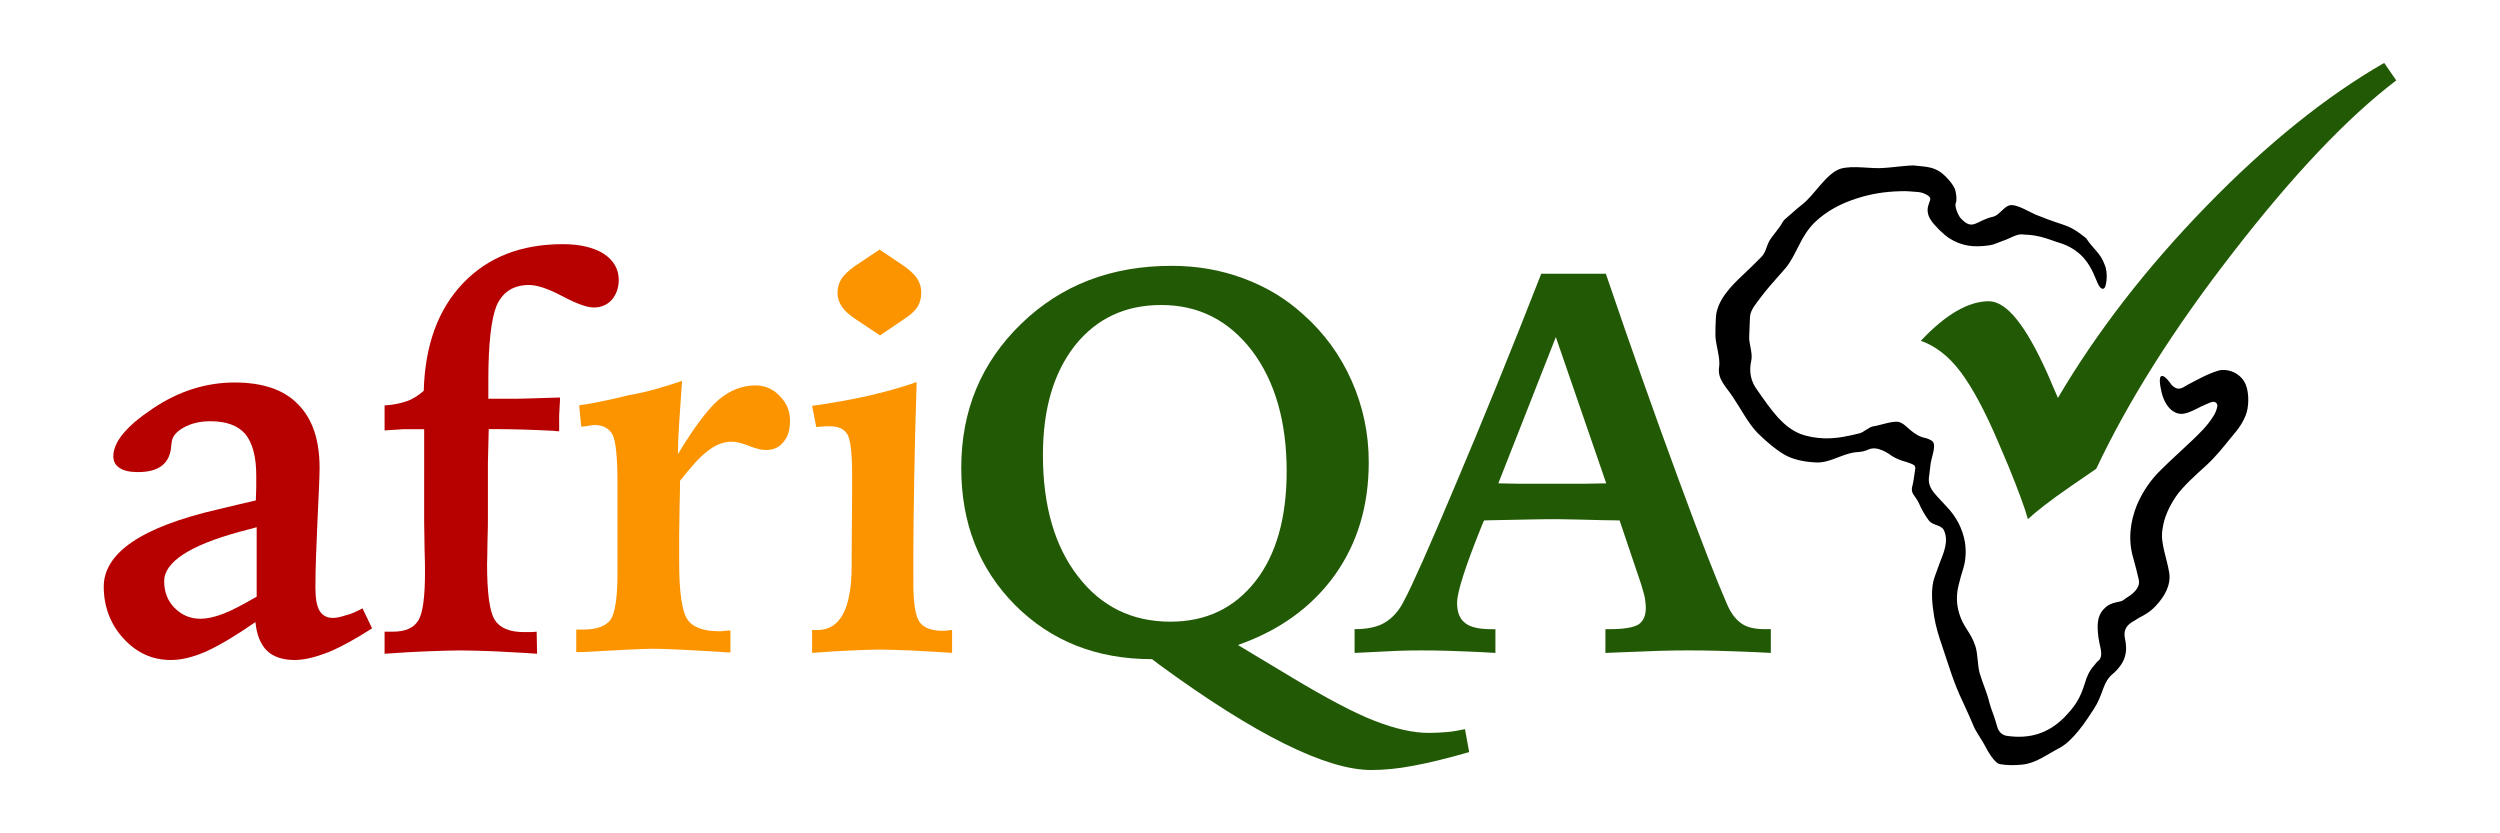 <svg xmlns="http://www.w3.org/2000/svg" xmlns:xlink="http://www.w3.org/1999/xlink" id="Layer_1" x="0px" y="0px" viewBox="0 0 600 200" style="enable-background:new 0 0 600 200;" xml:space="preserve"><style type="text/css">	.st0{fill:#B70000;}	.st1{fill:#FC9400;}	.st2{fill:#215904;}</style><g>	<g>		<path class="st0" d="M87,146l2.3,4.8c-3.9,2.5-7.3,4.4-10.4,5.7c-3.1,1.2-5.8,1.9-8.2,1.9c-2.9,0-5.2-0.8-6.7-2.3   c-1.5-1.5-2.4-3.8-2.7-6.8c-4.6,3.2-8.5,5.5-11.7,7c-3.2,1.4-6,2.1-8.6,2.1c-4.4,0-8.2-1.7-11.4-5.2c-3.1-3.4-4.7-7.6-4.7-12.4   c0-8.1,9.1-14.3,27.2-18.5c3.9-0.9,7-1.7,9.3-2.2c0-1.1,0.1-2.1,0.1-3.1c0-1,0-2,0-2.9c0-4.5-0.9-7.8-2.6-9.9   c-1.8-2.1-4.6-3.1-8.4-3.1c-2.5,0-4.6,0.5-6.4,1.5c-1.8,1-2.8,2.2-2.9,3.6c0,0.2-0.1,0.5-0.1,0.8c-0.3,4.2-2.9,6.3-8,6.3   c-1.9,0-3.4-0.3-4.4-1c-1-0.6-1.5-1.6-1.5-2.8c0-3.4,3.1-7.2,9.4-11.4c6.2-4.2,12.8-6.3,19.7-6.3c6.7,0,11.8,1.7,15.2,5.2   c3.5,3.5,5.2,8.6,5.2,15.3c0,2-0.2,6.2-0.5,12.6c-0.3,6.4-0.5,11.7-0.5,16.1c0,2.6,0.3,4.4,1,5.6c0.7,1.1,1.7,1.7,3.2,1.7   c0.8,0,1.8-0.2,3-0.6C84.2,147.4,85.5,146.8,87,146z M61.7,126.5c-0.9,0.3-2.3,0.6-4.1,1.1c-12.1,3.3-18.2,7.3-18.2,11.9   c0,2.5,0.8,4.7,2.5,6.4c1.7,1.7,3.7,2.6,6.2,2.6c1.6,0,3.4-0.4,5.5-1.2c2.1-0.8,4.7-2.2,8-4.1V126.5z"></path>		<path class="st0" d="M117.2,91.2v4.5h4.2c2.2,0,4.3,0,6.5-0.1c2.2-0.1,4.3-0.1,6.5-0.2c0,0.6,0,1.3-0.1,2.3c0,1-0.1,1.6-0.1,1.9   v3.9c-0.3,0-0.7,0-1.2-0.1c-6-0.3-10.3-0.4-12.9-0.4h-2.8c-0.1,2.6-0.1,5.3-0.2,8.2c0,2.9,0,7,0,12.4c0,1.6,0,3.7-0.1,6.4   c0,2.6-0.1,4.5-0.1,5.4c0,6.9,0.6,11.3,1.8,13.3c1.2,2,3.6,3,7,3c0.8,0,1.4,0,1.9,0c0.5,0,0.9-0.1,1.2-0.1l0.1,5.3   c-3.9-0.3-7.4-0.4-10.5-0.6c-3.1-0.1-5.7-0.2-8-0.2c-2,0-4.5,0.1-7.5,0.2c-2.9,0.1-6.5,0.3-10.6,0.6v-5.3h2c3,0,5-0.9,6.1-2.7   c1.1-1.8,1.6-5.7,1.6-11.6c0-1,0-2.8-0.1-5.4c0-2.6-0.1-4.8-0.1-6.5V103h-4.6c-0.1,0-0.7,0-1.8,0.1c-1.1,0.1-2.1,0.1-3.1,0.2v-6   c2-0.1,3.8-0.5,5.3-1c1.5-0.5,2.8-1.4,4.1-2.5c0.3-10.9,3.4-19.5,9.4-25.8c6-6.3,14-9.4,24-9.4c4.1,0,7.4,0.8,9.8,2.3   c2.4,1.6,3.6,3.7,3.6,6.3c0,1.9-0.6,3.5-1.7,4.8c-1.1,1.2-2.6,1.8-4.3,1.8c-1.6,0-4.1-0.9-7.5-2.7c-3.4-1.8-6.1-2.7-8-2.7   c-3.7,0-6.3,1.6-7.8,4.9C117.9,76.5,117.2,82.5,117.2,91.2z"></path>		<path class="st1" d="M163.7,91.4c-0.3,4-0.5,7.4-0.7,10.2c-0.2,2.8-0.3,5.3-0.3,7.4c3.8-6.3,7-10.6,9.7-13   c2.7-2.3,5.7-3.5,8.9-3.5c2.2,0,4.2,0.8,5.8,2.5c1.7,1.7,2.5,3.6,2.5,6c0,2.2-0.5,3.9-1.6,5.1c-1,1.3-2.4,1.9-4.2,1.9   c-1,0-2.3-0.3-4.1-1c-1.7-0.7-3.1-1-4.1-1c-1.9,0-3.8,0.7-5.7,2.2c-1.9,1.4-4.1,3.9-6.7,7.2c0,1.4,0,3.4-0.1,6.2   c0,2.8-0.1,4.9-0.1,6.3v7c0,7.3,0.7,11.9,2,13.8c1.3,1.9,3.9,2.8,7.7,2.8c0.3,0,0.7,0,1.2-0.1c0.6,0,1-0.1,1.4-0.1v5.3h-0.2   c-9.4-0.6-15.6-0.9-18.4-0.9c-2.2,0-7.9,0.3-17.1,0.8h-1.3v-5.4h1.7c3.2,0,5.3-0.8,6.5-2.3c1.1-1.6,1.7-5.3,1.7-11.2v-7.7v-13.8   c0-6.3-0.4-10.3-1.2-11.8c-0.8-1.5-2.3-2.3-4.4-2.3c-0.3,0-0.7,0.1-1.4,0.2c-0.7,0.1-1.2,0.2-1.7,0.2l-0.5-5.1   c4-0.6,8-1.5,12.1-2.5C155.4,94.1,159.5,92.8,163.7,91.4z"></path>		<path class="st1" d="M220,91.7c-0.3,9.1-0.5,17.1-0.6,23.9c-0.1,6.8-0.2,12.4-0.2,16.8v7.4c0,5,0.5,8.1,1.5,9.5   c1,1.4,2.9,2.1,5.7,2.1c0.2,0,0.5,0,1-0.1c0.4,0,0.8-0.1,1.1-0.1v5.5c-3.9-0.3-7.3-0.4-10.2-0.6c-2.9-0.1-5.3-0.2-7.2-0.2   c-1.6,0-3.8,0.1-6.5,0.2c-2.7,0.1-6,0.3-9.7,0.6v-5.5h1.3c5.4,0,8.1-5,8.2-15c0-1.6,0-2.9,0-3.7l0.1-13.5v-5.6   c0-4.7-0.4-7.8-1.1-9.1c-0.8-1.4-2.2-2-4.4-2c-0.3,0-1,0-2,0.1c-0.5,0-0.8,0.1-1.1,0.1l-1-5.1c4.5-0.6,8.8-1.4,13-2.3   C211.9,94.2,216,93.1,220,91.7z M211.1,59.9l5.8,3.9c1.4,1,2.5,2,3.2,3c0.7,1.1,1,2.2,1,3.4c0,1.3-0.3,2.4-0.8,3.3   c-0.6,0.9-1.5,1.9-2.9,2.8l-6.2,4.2l-5.7-3.8c-1.5-1-2.7-2-3.4-3c-0.7-1.1-1.1-2.2-1.1-3.3c0-1.3,0.3-2.4,0.9-3.4   c0.6-1,1.7-2,3.2-3.1L211.1,59.9z"></path>		<path class="st2" d="M297.1,154.8l12.8,7.7c8.5,5.1,15.1,8.6,20,10.5c4.9,1.9,9.2,2.9,13.1,2.9c1.4,0,2.8-0.1,4.2-0.2   c1.4-0.1,2.9-0.4,4.4-0.7l1,5.5c-5.2,1.5-9.7,2.6-13.5,3.3c-3.7,0.7-7,1-10,1c-10.8,0-27.8-8.4-50.9-25.3l-1.7-1.3   c-13.3,0-24.2-4.3-32.9-13c-8.6-8.7-12.9-19.6-12.9-32.9c0-13.8,4.8-25.3,14.4-34.6c9.6-9.3,21.6-13.9,36.1-13.9   c6.1,0,11.8,1,17.2,3c5.4,2,10.1,4.8,14.3,8.6c5.1,4.5,9,9.9,11.7,16c2.7,6.1,4.1,12.6,4.1,19.5c0,10.5-2.7,19.5-8.2,27.2   C314.8,145.7,307.1,151.3,297.1,154.8z M308.8,113.1c0-11.9-2.8-21.6-8.3-28.9c-5.6-7.3-12.8-11-21.8-11c-8.6,0-15.5,3.2-20.7,9.7   c-5.1,6.5-7.7,15.2-7.7,26.3c0,12.1,2.8,21.9,8.4,29.1c5.6,7.3,13,10.9,22.2,10.9c8.5,0,15.3-3.2,20.4-9.7   C306.3,133.1,308.8,124.3,308.8,113.1z"></path>		<path class="st2" d="M369.9,65.7h15.5c6.1,17.9,11.9,34.3,17.4,49.2c5.5,15,9.4,24.9,11.6,29.9c0.9,2.2,2.1,3.8,3.5,4.8   c1.4,1,3.3,1.4,5.7,1.4h1.4v5.7c-5.4-0.3-9.5-0.4-12.4-0.5c-2.9-0.1-5.3-0.1-7.2-0.1c-1.9,0-4.3,0-7.2,0.1   c-3,0.1-7.3,0.3-12.9,0.5V151h1.1c3.3,0,5.6-0.4,6.8-1.1c1.2-0.8,1.8-2.1,1.8-4.1c0-0.6-0.1-1.3-0.2-2.1c-0.1-0.8-0.5-1.9-0.9-3.4   l-5.2-15.4c-2.4,0-5.6-0.1-9.5-0.2c-3.9-0.1-6.4-0.1-7.4-0.1c-1.8,0-5.5,0.1-11,0.2c-2,0-3.5,0.1-4.6,0.1l-0.3,0.6   c-4.1,10.1-6.2,16.5-6.2,19.2c0,2.2,0.6,3.8,1.9,4.8c1.2,1,3.3,1.5,6.2,1.5h1.1v5.7c-4.8-0.3-8.6-0.4-11.2-0.5   c-2.7-0.1-4.9-0.1-6.6-0.1c-1.4,0-3.3,0-5.7,0.1c-2.3,0.1-5.8,0.3-10.3,0.5V151c3,0,5.5-0.5,7.3-1.6c1.8-1.1,3.4-2.8,4.6-5.3   c1.8-3.3,5.9-12.5,12.3-27.7C355.7,101.3,362.6,84.4,369.9,65.7z M373.4,80.9l-13.8,35.1c1.6,0,3.3,0.1,5.1,0.1c1.8,0,4.2,0,7.2,0   c3.5,0,6.2,0,8.1,0c1.9,0,3.8-0.1,5.5-0.1L373.4,80.9z"></path>	</g>	<g>		<path d="M459.2,39.7c0.6,0.1,1.3,0.1,1.9,0.2c1.5,0.1,3,0.4,4.3,1.2c1.2,0.7,3.6,3.2,3.9,4.7c0.2,0.9,0.4,2.1,0.1,2.9   c-0.4,0.8,0.6,3,1.1,3.6c3,3.3,3.7,0.6,7.9-0.3c1.3-0.3,2.5-2.3,3.8-2.7c1.9-0.5,5.2,1.9,7.1,2.5c6.6,2.7,7,1.8,11.4,5.4   c1.5,2.4,3.5,3.6,4.4,6.3c0.9,1.8,0.5,5.7-0.3,5.8c-2.3,0.2-1.4-8.5-11.1-11.2c-2.6-0.9-4.6-1.7-7.9-1.8c-1.5-0.3-2.8,0.6-4.3,1.2   c-1.1,0.4-2.2,0.8-3.2,1.2c-0.3,0.1-0.7,0.1-1,0.2c-3.6,0.5-6.5,0.2-9.6-1.8c-1.2-0.8-3.5-3-4.3-4.3c-0.8-1.2-1-2.5-0.5-3.8   c0.1-0.3,0.2-0.6,0.3-0.9c0.2-0.5,0-0.8-0.4-1.1c-0.7-0.5-1.5-0.8-2.3-0.9c-1.9-0.1-2.7-0.3-4.6-0.2c-3.5,0.1-6.8,0.6-10.2,1.7   c-3.8,1.2-7.3,3-10.2,5.8c-1.6,1.6-2.8,3.5-3.8,5.6c-1,1.9-1.9,3.9-3.3,5.5c-1.2,1.4-2.4,2.7-3.6,4.1c-0.7,0.8-1.4,1.7-2.1,2.6   c-1,1.4-2.6,3.1-2.7,4.8c-0.1,1.6-0.1,3.3-0.2,4.9c0,1.9,0.9,3.9,0.5,5.7c-0.6,2.6-0.1,5,1.5,7.1c1.6,2.3,3.2,4.6,5,6.6   c1.5,1.6,3.2,3,5.2,3.8c1.8,0.7,3.7,1,5.7,1.1c2.9,0.1,5.8-0.5,8.6-1.2c1.1-0.3,2.3-1.6,3.4-1.7c1.6-0.2,5.3-1.7,6.6-0.8   c1.1,0.4,3,3.1,5.7,3.6c0.5,0.1,1,0.3,1.5,0.6c1.6,0.8-0.1,4.2-0.2,6c-0.1,0.8-0.2,1.7-0.3,2.5c-0.3,1.6,0.2,2.9,1.2,4.1   c1,1.2,2,2.2,3,3.3c2.3,2.4,3.8,5.2,4.4,8.6c0.3,2.1,0.2,4.2-0.4,6.2c-0.4,1.3-0.8,2.6-1.1,3.9c-0.6,2.3-0.6,4.6,0.1,6.9   c1,3.4,2.8,4.5,3.9,7.9c0.6,1.9,0.5,4.5,1,6.4c0.9,3,1.7,4.4,2.4,7.3c0.3,1.2,1.2,3.3,1.5,4.5c0.1,0.3,0.2,0.7,0.3,1   c0.3,1.2,1.1,2.1,2.3,2.3c5.4,0.8,9.9-0.5,13.8-4.4c2.7-2.8,3.8-4.5,5-8.3c0.4-1.5,1.1-3,2.2-4.2c0.3-0.4,0.7-0.9,1.1-1.2   c1-0.9,0.5-2.7,0.2-4c-0.3-1.4-0.3-1.7-0.4-2.7c-0.2-2.5,0-4.5,1.9-6.1c1.5-1.3,3.3-1.1,4.1-1.6c0.5-0.4,1-0.7,1.6-1.1   c1.4-1,2.6-2.3,2.2-3.9c-0.4-1.7-0.8-3.4-1.3-5.1c-1.3-4.4-0.8-8.7,0.9-12.9c1.4-3.2,3.3-6,5.8-8.4c2.3-2.3,4.8-4.5,7.1-6.7   c2-1.9,4-3.8,5.4-6.1c0.4-0.6,0.7-1.3,0.9-2.1c0.3-0.9-0.4-1.6-1.3-1.3c-0.9,0.3-1.7,0.7-2.6,1.1c-1.2,0.6-2.8,1.5-4.2,1.7   c-2.1,0.3-4.6-1.5-5.4-6c-0.9-4.5,0.9-3.4,2.6-0.9c1.8,1.8,2.8,0.4,4.5-0.4c1-0.5,2-1.1,3.1-1.6c1-0.5,3.5-1.6,4.5-1.6   c2.1-0.1,4.1,0.9,5.2,2.6c1.3,1.9,1.3,5.5,0.7,7.6c-0.7,2.2-2,4-3.4,5.6c-2.3,2.8-3.8,4.8-6.4,7.2c-2.1,1.9-5.6,5-7.2,7.4   c-1.6,2.4-2.8,4.9-3.2,7.8c-0.3,1.8,0,3.5,0.4,5.2c0.4,1.7,0.9,3.4,1.2,5.2c0.5,3-1.1,5.8-3.3,8.1c-1.1,1.2-2.4,2-3.8,2.7   c-0.6,0.4-1.2,0.7-1.8,1.1c-1.5,0.9-2.1,2.2-1.7,4c0.3,1.4,0.4,2.8,0,4.2c-0.4,1.6-1.7,3.2-2.9,4.2c-1.1,0.9-1.8,2.1-2.3,3.5   c-0.6,1.7-1.3,3.5-2.3,5c-2,3.1-5,7.6-8.2,9.3c-2.9,1.5-5.7,3.7-8.9,4c-1.6,0.2-3.9,0.2-5.4-0.1c-1.3-0.2-3-3.2-3.6-4.4   c-0.5-1-2-3.2-2.5-4.2c-0.9-2.1-1.8-4.2-2.8-6.3c-2.3-4.8-3.3-8.5-5-13.5c-0.8-2.3-1.5-4.6-1.9-7c-0.5-3-0.9-6.7,0.1-9.5   c0.4-1.1,0.8-2.2,1.2-3.3c1-2.6,2.2-5.2,1.1-7.8c-0.6-1.5-2.7-1.2-3.7-2.5c-0.9-1.2-1.8-2.8-2.4-4.2c-0.9-1.9-2.1-2.2-1.5-4.2   c0.2-0.7,0.4-2.2,0.5-2.9c0.2-1.4,0.5-1.8-0.8-2.3c-0.7-0.3-1.4-0.5-2.1-0.7c-1.2-0.4-2.3-0.9-3.3-1.7c-0.5-0.3-1-0.6-1.5-0.8   c-1.2-0.5-2.3-0.7-3.4-0.2c-1.8,0.8-2.5,0.4-4.4,0.9c-2.8,0.7-5.2,2.3-8.1,2.2c-2.2-0.1-4.7-0.5-6.7-1.4c-2.3-1-5.7-4-7.4-5.7   c-2.3-2.4-4-5.8-5.9-8.6c-1.7-2.6-3.8-4.3-3.3-7.3c0.3-2-0.8-5.2-0.9-7.3c0-1.4,0-2.8,0.1-4.2c0.1-4.3,3.6-7.8,6.7-10.7   c1.4-1.3,2.8-2.7,4.2-4.1c1.1-1.1,1.2-2.5,1.9-3.8c0.8-1.4,2.2-2.8,3-4.2c0.2-0.4,0.4-0.7,0.7-1c1.4-1.2,2.8-2.5,4.2-3.6   c2.9-2.2,5.8-7.5,9.2-8.6c3.1-0.9,7.3,0.1,10.5-0.2c0.4,0,0.9-0.1,1.3-0.1C454.5,40.1,458,39.7,459.2,39.7z"></path>	</g>	<path class="st2" d="M572.2,15.1c-13.9,8-28.1,19.4-42.6,34.3s-26.4,30.3-35.7,46.1l-2.5-5.8c-5.2-11.6-9.8-17.4-14.1-17.4  c-4.9,0-10.4,3.2-16.3,9.5c3.5,1.2,6.7,3.7,9.5,7.4c2.8,3.7,5.9,9.4,9.2,17.2l2.3,5.4c2.4,5.9,4,10.2,4.7,12.8  c1.8-1.7,5.2-4.4,10.3-7.9l6.1-4.2c7.6-16.1,18.5-33.5,32.9-52c14.4-18.6,27.4-32.3,39.1-41.2L572.2,15.1L572.2,15.1z"></path></g></svg>
